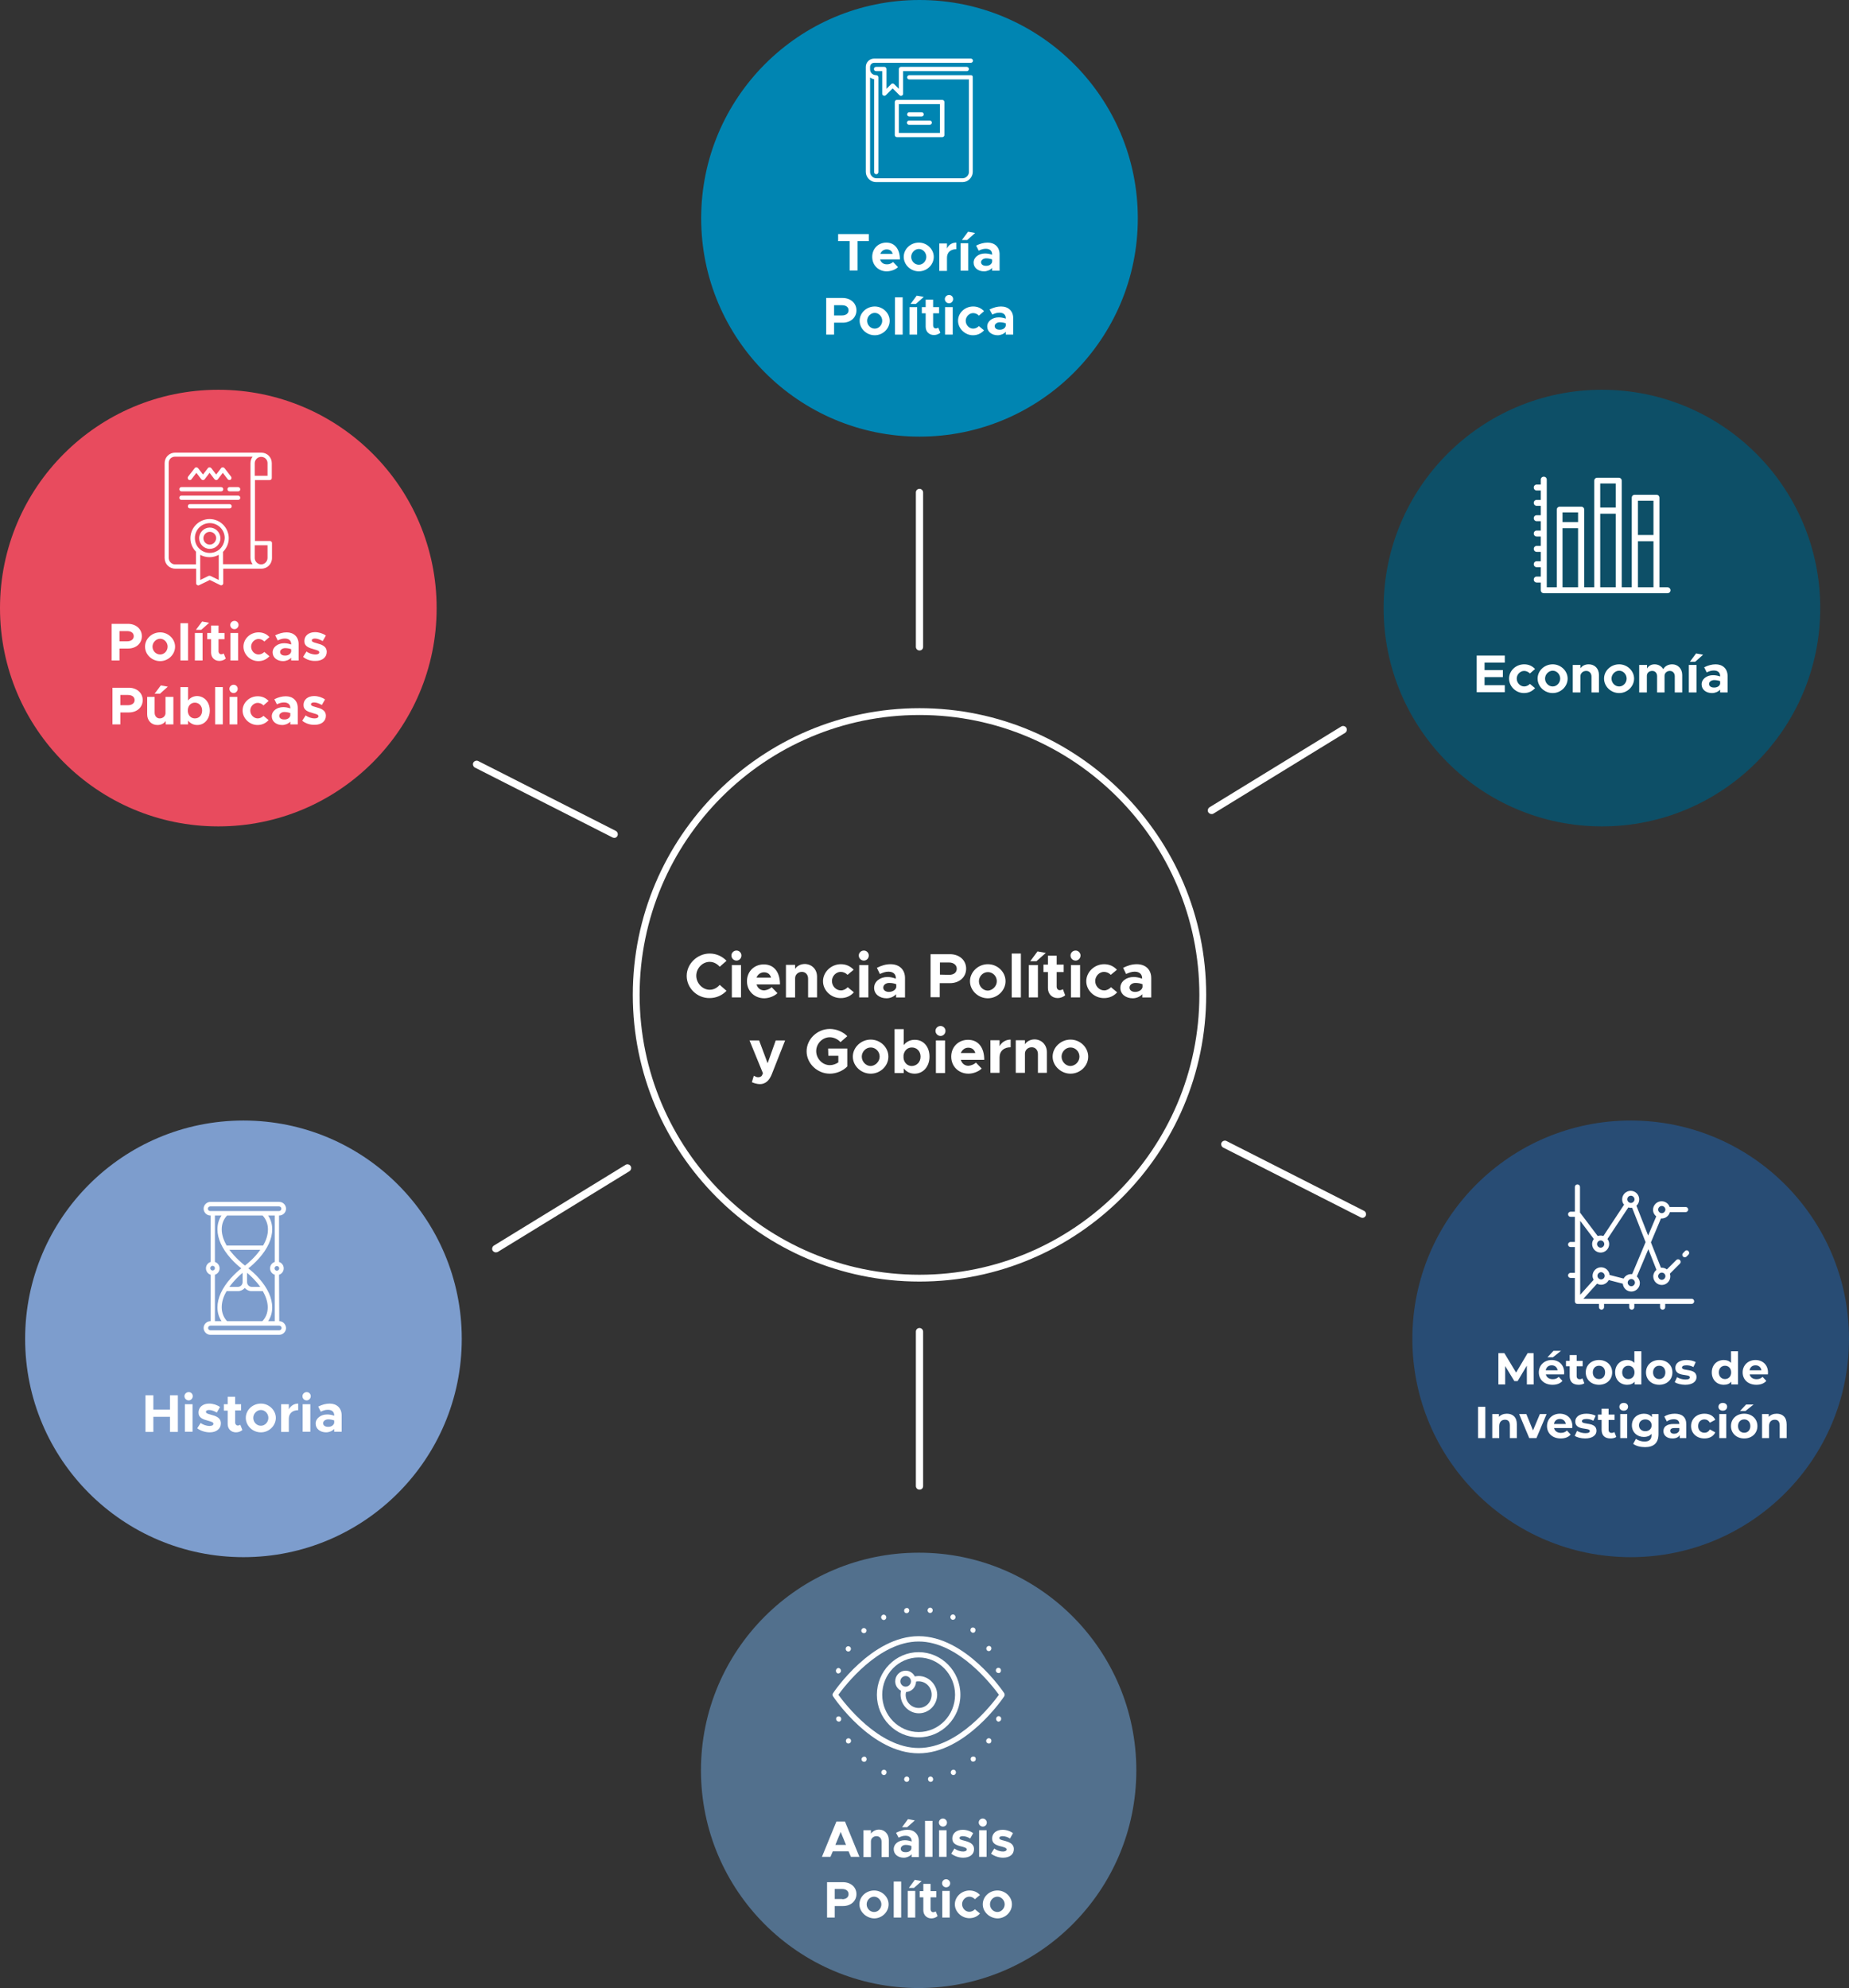 <?xml version="1.0" encoding="utf-8"?>
<!-- Generator: Adobe Illustrator 28.2.0, SVG Export Plug-In . SVG Version: 6.00 Build 0)  -->
<svg version="1.0" id="Layer_1" xmlns="http://www.w3.org/2000/svg" xmlns:xlink="http://www.w3.org/1999/xlink" x="0px" y="0px"
	 viewBox="0 0 868.1 933.4" style="enable-background:new 0 0 868.1 933.4;" xml:space="preserve">
<rect x="0" y="0" width="868.1" height="933.4" fill="#333333" stroke="none"/>
<style type="text/css">
	.st0{fill:#FFFFFF;}
	.st1{fill:#0085B2;}
	.st2{fill:#284C74;}
	.st3{fill:#7D9DCD;}
	.st4{fill:#0D4F67;}
	.st5{fill:#E84B5E;}
	.st6{fill:#52708D;}
</style>
<g id="Capa_3">
</g>
<g id="Layer_2_1_">
</g>
<g>
	<g>
		<path class="st0" d="M322.4,458.2c0-5.7,5-10.5,10.8-10.5c3.1,0,5.9,1.3,7.9,3.4
			l-3.2,2.8c-1.2-1.4-2.9-2.3-4.7-2.3c-3.4,0-6.3,3-6.3,6.5
			s2.9,6.6,6.3,6.6c1.9,0,3.5-0.9,4.7-2.3l3.2,2.8
			c-2,2.1-4.8,3.4-7.9,3.4C327.3,468.7,322.4,463.9,322.4,458.2z"/>
	</g>
	<g>
		<path class="st0" d="M343.4,448.6c0-1.2,1-2.3,2.4-2.3c1.3,0,2.3,1.1,2.3,2.3
			c0,1.3-1,2.4-2.3,2.4C344.4,451,343.4,449.9,343.4,448.6z M343.6,453.1h4.3
			v15.2h-4.3V453.1z"/>
	</g>
	<g>
		<path class="st0" d="M362.3,463.5l2.7,2.8c-1.4,1.4-4,2.4-6.2,2.4
			c-4.5,0-8.1-3.3-8.1-8c0-4.6,3.4-7.9,7.9-7.9c4.8,0,7.6,3.6,7.6,9.4h-11
			c0.5,1.7,1.8,2.8,3.6,2.8C360,464.9,361.5,464.3,362.3,463.5z M355.2,459h6.8
			c-0.4-1.5-1.5-2.5-3.3-2.5C357.2,456.5,355.8,457.4,355.2,459z"/>
	</g>
	<g>
		<path class="st0" d="M383.6,458.6v9.7h-4.2V459.5c0-1.9-1.2-3.2-2.9-3.2
			c-1.8,0-3.2,1.3-3.2,3v-0.1v9.1h-4.3V453h4.3v1.9
			c0.9-1.4,2.6-2.3,4.6-2.3C381.2,452.7,383.6,455.1,383.6,458.6z"/>
	</g>
	<g>
		<path class="st0" d="M386.4,460.7c0-4.3,3.8-8,8.4-8c2.5,0,4.5,1,6,2.6l-2.9,2.4
			c-0.8-0.9-2-1.4-3.2-1.4c-2.2,0-4.1,2-4.1,4.3c0,2.4,1.9,4.4,4.2,4.4
			c1.2,0,2.4-0.6,3.2-1.5l2.9,2.4c-1.5,1.7-3.6,2.7-6.1,2.7
			C390.2,468.7,386.4,465,386.4,460.7z"/>
	</g>
	<g>
		<path class="st0" d="M403.2,448.6c0-1.2,1-2.3,2.4-2.3c1.3,0,2.3,1.1,2.3,2.3
			c0,1.3-1,2.4-2.3,2.4C404.2,451,403.2,449.9,403.2,448.6z M403.4,453.1h4.3
			v15.2h-4.3V453.1z"/>
	</g>
	<g>
		<path class="st0" d="M424.9,459.2v9.1h-4.2v-1.5c-1.1,1.2-2.8,1.9-4.5,1.9
			c-3.2,0-5.8-1.9-5.8-4.9s2.8-5.1,6.3-5.1c1.2,0,2.6,0.3,3.9,0.8
			v-0.3c0-1.6-1-3-3.5-3c-1.4,0-2.7,0.5-4,1.1l-1.4-2.9
			c2.2-1.1,4.2-1.7,6.4-1.7C422.2,452.7,424.9,455.2,424.9,459.2z
			 M420.8,463.5v-1.4c-1-0.4-2.1-0.6-3.3-0.6c-1.6,0-2.8,0.9-2.8,2.2
			c0,1.2,1.1,2,2.6,2C418.9,465.7,420.5,464.9,420.8,463.5z"/>
	</g>
	<g>
		<path class="st0" d="M436.9,448h9.1c4.4,0,7.6,2.8,7.6,6.8s-3.2,6.8-7.6,6.8
			h-4.8v6.6h-4.3V448z M445.6,457.7c2.2,0,3.6-1.1,3.6-2.9
			c0-1.7-1.5-2.9-3.6-2.9h-4.3v5.7L445.6,457.7L445.6,457.7z"/>
	</g>
	<g>
		<path class="st0" d="M455.4,460.7c0-4.3,3.8-8,8.4-8c4.5,0,8.3,3.6,8.3,8
			c0,4.3-3.8,8-8.3,8C459.2,468.7,455.4,465,455.4,460.7z M468,460.7
			c0-2.4-1.9-4.3-4.2-4.3s-4.2,2-4.2,4.3c0,2.4,1.9,4.4,4.2,4.4
			C466,465,468,463,468,460.7z"/>
	</g>
	<g>
		<path class="st0" d="M475,447.7h4.3v20.6h-4.3V447.7z"/>
	</g>
	<g>
		<path class="st0" d="M483,453.1h4.3v15.2h-4.3V453.1z M487.1,446.7l3.9,0.7
			l-4.4,3.9h-2.9L487.1,446.7z"/>
	</g>
	<g>
		<path class="st0" d="M500.1,467.3c-0.9,0.8-2.3,1.3-3.5,1.3
			c-2.7,0-4.6-1.9-4.6-4.7v-7.5h-2.1v-3.5h2.1v-4.2h4.1v4.2h3.3v3.5h-3.3v6.8
			c0,1,0.6,1.7,1.4,1.7c0.6,0,1.2-0.2,1.5-0.5L500.1,467.3z"/>
	</g>
	<g>
		<path class="st0" d="M502.6,448.6c0-1.2,1-2.3,2.4-2.3c1.3,0,2.3,1.1,2.3,2.3
			c0,1.3-1,2.4-2.3,2.4C503.6,451,502.6,449.9,502.6,448.6z M502.8,453.1h4.3
			v15.2h-4.3V453.1z"/>
	</g>
	<g>
		<path class="st0" d="M510,460.7c0-4.3,3.8-8,8.4-8c2.5,0,4.5,1,6,2.6L521.5,457.7
			c-0.8-0.9-2-1.4-3.2-1.4c-2.2,0-4.1,2-4.1,4.3C514.2,463,516.1,465,518.4,465
			c1.2,0,2.4-0.6,3.2-1.5l2.9,2.4c-1.5,1.7-3.6,2.7-6.1,2.7
			C513.8,468.7,510,465,510,460.7z"/>
	</g>
	<g>
		<path class="st0" d="M540.5,459.2v9.1h-4.2v-1.5c-1.1,1.2-2.8,1.9-4.5,1.9
			c-3.2,0-5.8-1.9-5.8-4.9s2.8-5.1,6.3-5.1c1.2,0,2.6,0.3,3.9,0.8
			v-0.3c0-1.6-1-3-3.5-3c-1.4,0-2.7,0.5-4,1.1l-1.4-2.9
			c2.2-1.1,4.2-1.7,6.4-1.7C537.8,452.7,540.5,455.2,540.5,459.2z M536.4,463.5
			v-1.4c-1-0.4-2.1-0.6-3.3-0.6c-1.6,0-2.8,0.9-2.8,2.2c0,1.2,1.1,2,2.6,2
			C534.5,465.7,536.1,464.9,536.4,463.5z"/>
	</g>
	<g>
		<path class="st0" d="M353,508.1l0.9-3c0.7,0.4,1.5,0.7,2,0.7
			c0.8,0,1.5-0.3,1.8-0.8l0.5-1.1L351.9,488.5h4.5l4,10.7L364.2,488.5h4.4l-6.3,16
			c-1.2,3-3.1,4.5-5.5,4.5C355.6,509,354.1,508.6,353,508.1z"/>
	</g>
	<g>
		<path class="st0" d="M388.8,492.3h9v8.4c-2,2.1-5.2,3.4-8.2,3.4
			c-5.9,0-10.9-4.8-10.9-10.5s5-10.5,10.9-10.5c3,0,6.2,1.3,8.2,3.4l-3.2,2.8
			c-1.2-1.4-3.2-2.3-5-2.3c-3.5,0-6.4,3-6.4,6.5s2.9,6.6,6.4,6.6
			c1.4,0,2.8-0.5,4-1.3v-3.1h-4.7L388.8,492.3L388.8,492.3z"/>
	</g>
	<g>
		<path class="st0" d="M400.4,496.1c0-4.3,3.8-8,8.4-8c4.5,0,8.3,3.6,8.3,8
			c0,4.4-3.8,8-8.3,8C404.2,504.1,400.4,500.4,400.4,496.1z M413,496.1
			c0-2.4-1.9-4.3-4.2-4.3s-4.2,2-4.2,4.3s1.9,4.4,4.2,4.4
			C411,500.4,413,498.4,413,496.1z"/>
	</g>
	<g>
		<path class="st0" d="M436.4,496.1c0,4.7-3,8-7,8c-2.1,0-3.9-0.9-5.1-2.5v2.2h-4.3v-20.6
			h4.3v7.5c1.2-1.6,3-2.5,5.1-2.5C433.5,488.1,436.4,491.4,436.4,496.1z
			 M432.2,496.1c0-2.5-1.7-4.3-4.1-4.3c-2.1,0-3.6,1.5-3.9,3.7v1.2
			c0.2,2.2,1.8,3.8,3.9,3.8C430.5,500.4,432.2,498.6,432.2,496.1z"/>
	</g>
	<g>
		<path class="st0" d="M439.2,484c0-1.2,1-2.3,2.4-2.3c1.3,0,2.3,1.1,2.3,2.3
			c0,1.3-1,2.4-2.3,2.4S439.2,485.3,439.2,484z M439.4,488.5h4.3v15.3h-4.3V488.5z"/>
	</g>
	<g>
		<path class="st0" d="M458.2,498.9l2.7,2.8c-1.4,1.4-4,2.4-6.2,2.4
			c-4.5,0-8.1-3.3-8.1-8c0-4.6,3.4-7.9,7.9-7.9c4.8,0,7.6,3.6,7.6,9.4h-11
			c0.5,1.7,1.8,2.8,3.6,2.8C455.9,500.3,457.4,499.7,458.2,498.9z
			 M451.1,494.4h6.8c-0.4-1.5-1.5-2.5-3.3-2.5C453,491.9,451.7,492.9,451.1,494.4z"
			/>
	</g>
	<g>
		<path class="st0" d="M474.5,488.1v3.6c-3.2,0-5.2,1.8-5.2,4.7v7.3h-4.3v-15.3
			h4.3v2.8C470.3,489.3,472.2,488.1,474.5,488.1z"/>
	</g>
	<g>
		<path class="st0" d="M491.5,494v9.7h-4.2v-8.8c0-1.9-1.2-3.2-2.9-3.2
			c-1.8,0-3.2,1.3-3.2,3v-0.1v9.1h-4.3v-15.3h4.3v1.9
			c0.9-1.4,2.6-2.3,4.6-2.3C489.1,488.1,491.5,490.6,491.5,494z"/>
	</g>
	<g>
		<path class="st0" d="M494.2,496.1c0-4.3,3.8-8,8.4-8c4.5,0,8.3,3.6,8.3,8
			c0,4.4-3.8,8-8.3,8S494.2,500.4,494.2,496.1z M506.8,496.1
			c0-2.4-1.9-4.3-4.2-4.3s-4.2,2-4.2,4.3s1.9,4.4,4.2,4.4
			C504.9,500.4,506.8,498.4,506.8,496.1z"/>
	</g>
</g>
<g>
	<g>
		<path class="st0" d="M431.7,305.4c-1,0-1.7-0.8-1.7-1.7V231.2c0-1,0.8-1.7,1.7-1.7
			s1.7,0.8,1.7,1.7v72.5C433.4,304.7,432.7,305.4,431.7,305.4z"/>
	</g>
</g>
<g>
	<g>
		<path class="st0" d="M431.7,699.4c-1,0-1.7-0.8-1.7-1.7v-72.5c0-1,0.8-1.7,1.7-1.7
			s1.7,0.8,1.7,1.7v72.5C433.4,698.7,432.7,699.4,431.7,699.4z"/>
	</g>
</g>
<g>
	<g>
		<path class="st0" d="M568.8,382.2c-0.6,0-1.1-0.3-1.5-0.8c-0.5-0.8-0.2-1.9,0.6-2.4
			l61.8-37.9c0.8-0.5,1.9-0.2,2.4,0.6s0.2,1.9-0.6,2.4L569.7,382
			C569.4,382.2,569.1,382.2,568.8,382.2z"/>
	</g>
</g>
<g>
	<g>
		<path class="st0" d="M232.8,588c-0.6,0-1.1-0.3-1.5-0.8c-0.5-0.8-0.2-1.9,0.6-2.4
			l61.8-37.9c0.8-0.5,1.9-0.2,2.4,0.6s0.2,1.9-0.6,2.4l-61.8,37.9
			C233.4,587.9,233.1,588,232.8,588z"/>
	</g>
</g>
<g>
	<g>
		<path class="st0" d="M639.7,571.8c-0.3,0-0.5-0.1-0.8-0.2l-64.6-32.8
			c-0.8-0.4-1.2-1.5-0.8-2.3s1.5-1.2,2.3-0.8L640.4,568.5
			c0.8,0.4,1.2,1.5,0.8,2.3C640.9,571.4,640.3,571.8,639.7,571.8z"/>
	</g>
</g>
<g>
	<g>
		<path class="st0" d="M288.4,393.4c-0.3,0-0.5-0.1-0.8-0.2L223,360.4
			c-0.8-0.4-1.2-1.5-0.8-2.3c0.4-0.8,1.5-1.2,2.3-0.8l64.6,32.8
			c0.8,0.4,1.2,1.5,0.8,2.3C289.6,393.1,289,393.4,288.4,393.4z"/>
	</g>
</g>
<g>
	<g>
		<path class="st0" d="M431.7,601.7c-74.2,0-134.6-60.4-134.6-134.6S357.5,332.5,431.7,332.5
			s134.6,60.4,134.6,134.6C566.3,541.3,505.9,601.7,431.7,601.7z M431.7,335.7
			c-72.5,0-131.4,59-131.4,131.4s59,131.4,131.4,131.4s131.4-59,131.4-131.4
			S504.2,335.7,431.7,335.7z"/>
	</g>
</g>
<g>
	<g>
		<g>
			<circle class="st1" cx="431.7" cy="102.5" r="102.5"/>
		</g>
	</g>
	<g>
		<g>
			<path class="st0" d="M398.8,113.2h-5.3v-3.3h14.4v3.3h-5.3v13.8h-3.7v-13.8H398.8z"/>
		</g>
		<g>
			<path class="st0" d="M419.3,123l2.3,2.4c-1.1,1.2-3.4,2-5.3,2c-3.8,0-6.8-2.8-6.8-6.8
				c0-3.9,2.9-6.7,6.6-6.7c4,0,6.4,3.1,6.4,7.9h-9.3c0.4,1.4,1.5,2.3,3.1,2.3
				C417.3,124.2,418.6,123.7,419.3,123z M413.3,119.2h5.8c-0.3-1.3-1.3-2.1-2.8-2.1
				C414.9,117.1,413.8,117.9,413.3,119.2z"/>
		</g>
		<g>
			<path class="st0" d="M424.3,120.6c0-3.7,3.2-6.7,7.1-6.7c3.8,0,7,3.1,7,6.7c0,3.7-3.2,6.8-7,6.8
				C427.5,127.4,424.3,124.3,424.3,120.6z M434.9,120.6c0-2-1.6-3.7-3.5-3.7s-3.6,1.7-3.6,3.7
				s1.6,3.7,3.6,3.7C433.3,124.3,434.9,122.6,434.9,120.6z"/>
		</g>
		<g>
			<path class="st0" d="M449,113.9v3.1c-2.7,0-4.4,1.5-4.4,4v6.2h-3.6V114.3h3.6v2.4
				C445.4,114.9,447,113.9,449,113.9z"/>
		</g>
		<g>
			<path class="st0" d="M451,114.2h3.6v12.9h-3.6V114.2z M454.5,108.8l3.3,0.6l-3.7,3.3h-2.5
				L454.5,108.8z"/>
		</g>
		<g>
			<path class="st0" d="M469.3,119.4v7.7h-3.5v-1.3c-0.9,1-2.4,1.6-3.8,1.6c-2.7,0-4.9-1.6-4.9-4.1
				s2.4-4.3,5.4-4.3c1,0,2.2,0.2,3.3,0.6v-0.2c0-1.4-0.8-2.6-3-2.6c-1.2,0-2.3,0.4-3.3,0.9
				l-1.2-2.4c1.8-0.9,3.6-1.4,5.4-1.4C467,113.9,469.3,116,469.3,119.4z M465.8,123v-1.2
				c-0.8-0.3-1.8-0.5-2.8-0.5c-1.3,0-2.4,0.8-2.4,1.8s0.9,1.7,2.2,1.7
				C464.2,124.9,465.5,124.2,465.8,123z"/>
		</g>
		<g>
			<path class="st0" d="M387.9,139.9h7.7c3.7,0,6.5,2.4,6.5,5.8s-2.7,5.8-6.5,5.8h-4v5.6h-3.7
				V139.9z M395.3,148.1c1.8,0,3.1-0.9,3.1-2.4s-1.2-2.4-3.1-2.4h-3.7v4.8
				L395.3,148.1L395.3,148.1z"/>
		</g>
		<g>
			<path class="st0" d="M403.6,150.6c0-3.7,3.2-6.7,7.1-6.7c3.8,0,7,3.1,7,6.7c0,3.7-3.2,6.8-7,6.8
				C406.8,157.4,403.6,154.3,403.6,150.6z M414.2,150.6c0-2-1.6-3.7-3.5-3.7
				s-3.6,1.7-3.6,3.7s1.6,3.7,3.6,3.7C412.6,154.3,414.2,152.6,414.2,150.6z"/>
		</g>
		<g>
			<path class="st0" d="M420.2,139.6h3.6v17.5h-3.6V139.6z"/>
		</g>
		<g>
			<path class="st0" d="M427,144.2h3.6v12.9h-3.6V144.2z M430.4,138.8l3.3,0.6l-3.7,3.3h-2.5
				L430.4,138.8z"/>
		</g>
		<g>
			<path class="st0" d="M441.5,156.2c-0.8,0.7-1.9,1.1-3,1.1c-2.3,0-3.9-1.6-3.9-3.9v-6.3
				h-1.8v-2.9h1.8v-3.5h3.5v3.5h2.8v2.9h-2.8v5.7c0,0.8,0.5,1.4,1.2,1.4
				c0.5,0,1-0.2,1.2-0.4L441.5,156.2z"/>
		</g>
		<g>
			<path class="st0" d="M443.6,140.4c0-1,0.9-1.9,2-1.9s1.9,0.9,1.9,1.9
				c0,1.1-0.9,2-1.9,2C444.5,142.4,443.6,141.5,443.6,140.4z M443.7,144.2h3.6v12.9
				h-3.6V144.2z"/>
		</g>
		<g>
			<path class="st0" d="M449.8,150.6c0-3.7,3.2-6.7,7.1-6.7c2.1,0,3.8,0.8,5.1,2.2l-2.4,2.1
				c-0.6-0.7-1.7-1.2-2.7-1.2c-1.9,0-3.5,1.7-3.5,3.6c0,2,1.6,3.7,3.5,3.7c1,0,2-0.5,2.7-1.2l2.4,2
				c-1.3,1.4-3,2.3-5.2,2.3C453.1,157.4,449.8,154.3,449.8,150.6z"/>
		</g>
		<g>
			<path class="st0" d="M475.7,149.4v7.7h-3.5v-1.3c-0.9,1-2.4,1.6-3.8,1.6
				c-2.7,0-4.9-1.6-4.9-4.1s2.4-4.3,5.4-4.3c1,0,2.2,0.2,3.3,0.6v-0.2
				c0-1.4-0.8-2.6-3-2.6c-1.2,0-2.3,0.4-3.3,0.9L464.6,145.3
				c1.8-0.9,3.6-1.4,5.4-1.4C473.4,143.9,475.7,146,475.7,149.4z M472.2,153v-1.2
				c-0.8-0.3-1.8-0.5-2.8-0.5c-1.3,0-2.4,0.8-2.4,1.8s0.9,1.7,2.2,1.7
				C470.6,154.9,471.9,154.2,472.2,153z"/>
		</g>
	</g>
	<g>
		<g>
			<g>
				<g>
					<path class="st0" d="M426.9,54.7h5.8c0.5,0,1-0.4,1-1c0-0.5-0.4-1-1-1h-5.8c-0.5,0-1,0.4-1,1
						C425.9,54.2,426.3,54.7,426.9,54.7L426.9,54.7z"/>
				</g>
			</g>
			<g>
				<g>
					<path class="st0" d="M455.9,35.3h-29c-0.5,0-1,0.4-1,1c0,0.5,0.4,1,1,1h28v43.5c0,1.5-1.4,2.9-2.9,2.9
						h-40.6c-1.5,0-2.9-1.4-2.9-2.9V36.4c0.6,0.4,1.3,0.7,1.9,0.8v43.6c0,0.5,0.4,1,1,1
						c0.5,0,1-0.4,1-1V36.3c0-0.5-0.4-1-1-1c-0.5,0-2.9-0.2-2.9-2.9v-1c0-1.1,0.9-1.9,1.9-1.9h45.4
						c0.5,0,1-0.4,1-1c0-0.5-0.4-1-1-1h-45.4c-2.1,0-3.9,1.7-3.9,3.9v49.3c0,2.6,2.2,4.8,4.8,4.8
						h40.6c2.6,0,4.8-2.2,4.8-4.8V36.3C456.8,35.7,456.4,35.3,455.9,35.3L455.9,35.3z"/>
				</g>
			</g>
		</g>
		<g>
			<g>
				<path class="st0" d="M454.9,32.4c0-0.5-0.4-1-1-1h-30.9c-0.5,0-1,0.4-1,1v9.3l-2.2-2.2
					c-0.4-0.4-1-0.4-1.4,0l-2.2,2.2v-9.3c0-0.5-0.4-1-1-1h-3.9c-0.5,0-1,0.4-1,1c0,0.5,0.4,1,1,1h2.9
					V44c0,0.4,0.2,0.7,0.6,0.9c0.4,0.1,0.8,0.1,1.1-0.2l3.2-3.2l3.2,3.2
					c0.2,0.2,0.4,0.3,0.7,0.3c0.1,0,0.2,0,0.4-0.1c0.4-0.1,0.6-0.5,0.6-0.9V33.4h30
					C454.5,33.4,454.9,32.9,454.9,32.4L454.9,32.4z"/>
			</g>
		</g>
		<g>
			<g>
				<path class="st0" d="M420.1,47.9v15.5c0,0.5,0.4,1,1,1h21.3c0.5,0,1-0.4,1-1V47.9c0-0.5-0.4-1-1-1h-21.3
					C420.5,46.9,420.1,47.4,420.1,47.9L420.1,47.9z M422,48.9h19.3v13.5h-19.3V48.9z"/>
			</g>
		</g>
		<g>
			<g>
				<path class="st0" d="M436.5,56.6h-9.7c-0.5,0-1,0.4-1,1c0,0.5,0.4,1,1,1h9.7c0.5,0,1-0.4,1-1
					S437.1,56.6,436.5,56.6L436.5,56.6z"/>
			</g>
		</g>
	</g>
</g>
<g>
	<g>
		<g>
			<circle class="st2" cx="765.6" cy="628.6" r="102.5"/>
		</g>
	</g>
	<g>
		<g>
			<g>
				<path class="st0" d="M748.3,581.7c-0.5,0.7-0.8,1.5-0.8,2.4c0,2.2,1.8,4,4,4
					c2.2,0,4-1.8,4-4c0-0.9-0.3-1.7-0.8-2.4L764.5,566.9
					c0.4,0.1,0.8,0.2,1.2,0.2c0.2,0,0.4,0,0.6,0l6.3,16.1l-6.3,15
					c-0.2,0-0.3,0-0.5,0c-1.5,0-2.8,0.8-3.5,2.1l-6.6-1.7c-0.2-2-1.9-3.6-4-3.6
					c-2.2,0-4,1.8-4,4c0,0.7,0.2,1.3,0.5,1.9l-6.3,7v-34.7L748.3,581.7
					L748.3,581.7z M753.2,584.1c0,0.9-0.8,1.7-1.7,1.7s-1.7-0.8-1.7-1.7
					s0.8-1.7,1.7-1.7C752.5,582.4,753.2,583.2,753.2,584.1L753.2,584.1z
					 M765.7,561.4c0.9,0,1.7,0.8,1.7,1.7s-0.8,1.7-1.7,1.7S764,564,764,563.1
					C764,562.1,764.8,561.4,765.7,561.4L765.7,561.4z M765.9,603.9
					c-0.9,0-1.7-0.8-1.7-1.7s0.8-1.7,1.7-1.7s1.7,0.8,1.7,1.7
					S766.8,603.9,765.9,603.9L765.9,603.9z M751.7,600.7
					C750.8,600.7,750,599.9,750,599s0.8-1.7,1.7-1.7s1.7,0.8,1.7,1.7
					C753.4,600,752.6,600.7,751.7,600.7L751.7,600.7z M780.2,566.2
					c0.9,0,1.7,0.8,1.7,1.7s-0.8,1.7-1.7,1.7S778.5,568.8,778.5,567.9
					S779.3,566.2,780.2,566.2L780.2,566.2z M781.9,599.2
					c0,0.9-0.8,1.7-1.7,1.7S778.5,600.1,778.5,599.2s0.8-1.7,1.7-1.7
					S781.9,598.2,781.9,599.2L781.9,599.2z M794.3,609.8h-50.9l6.4-7.1
					c0.6,0.3,1.2,0.5,1.9,0.5c1.6,0,2.9-0.9,3.6-2.2l6.6,1.7
					c0.2,2.1,1.9,3.7,4,3.7c2.2,0,4-1.8,4-4c0-1.2-0.6-2.3-1.4-3.1
					l5.4-12.8l3.8,9.7c-0.9,0.7-1.5,1.9-1.5,3.1c0,2.2,1.8,4,4,4c2.2,0,4-1.8,4-4
					c0-0.5-0.1-0.9-0.2-1.3l4.7-4.7c0.5-0.5,0.5-1.2,0-1.7s-1.2-0.5-1.7,0
					l-4.4,4.4c-0.7-0.5-1.5-0.8-2.4-0.8c-0.1,0-0.2,0-0.4,0l-4.7-11.9
					l4.7-11.2c0.1,0,0.2,0,0.3,0c1.9,0,3.5-1.3,3.9-3h7.4
					c0.6,0,1.2-0.5,1.2-1.2s-0.5-1.2-1.2-1.2h-7.5c-0.5-1.6-2.1-2.7-3.8-2.7
					c-2.2,0-4,1.8-4,4c0,1.3,0.6,2.4,1.5,3.1l-3.8,9l-5.5-14
					c0.8-0.7,1.3-1.8,1.3-3c0-2.2-1.8-4-4-4c-2.2,0-4,1.8-4,4c0,1,0.3,1.9,0.9,2.5
					l-9.7,14.7c-0.4-0.1-0.9-0.2-1.3-0.2c-0.5,0-0.9,0.1-1.4,0.2l-8.3-11v-12
					c0-0.7-0.5-1.2-1.2-1.2c-0.7,0-1.2,0.5-1.2,1.2v11.6h-2
					c-0.6,0-1.2,0.5-1.2,1.2s0.5,1.2,1.2,1.2h2v11.8h-2c-0.6,0-1.2,0.5-1.2,1.2
					s0.5,1.2,1.2,1.2h2v12.1h-2c-0.6,0-1.2,0.5-1.2,1.2S736.7,600,737.4,600h2v11
					c0,0.7,0.5,1.2,1.2,1.2h10.1v1.5c0,0.7,0.5,1.2,1.2,1.2
					c0.7,0,1.2-0.5,1.2-1.2v-1.5h11.8v1.5c0,0.7,0.5,1.2,1.2,1.2
					c0.7,0,1.2-0.5,1.2-1.2v-1.5h12.1v1.5c0,0.7,0.5,1.2,1.2,1.2
					c0.7,0,1.2-0.5,1.2-1.2v-1.5h12.4c0.6,0,1.2-0.5,1.2-1.2
					S794.9,609.8,794.3,609.8L794.3,609.8z"/>
			</g>
		</g>
		<g>
			<g>
				<path class="st0" d="M791.1,587.4l-0.9,0.9c-0.5,0.5-0.5,1.2,0,1.7
					c0.2,0.2,0.5,0.3,0.8,0.3c0.3,0,0.6-0.1,0.8-0.3l0.9-0.9
					c0.5-0.5,0.5-1.2,0-1.7C792.3,586.9,791.5,586.9,791.1,587.4L791.1,587.4z"/>
			</g>
		</g>
	</g>
</g>
<g>
	<g>
		<g>
			<circle class="st3" cx="114.3" cy="628.6" r="102.5"/>
		</g>
	</g>
	<g>
		<g>
			<path class="st0" d="M83.5,655.1v17.2h-3.7v-7.1h-7.8v7.1h-3.7v-17.2h3.7v6.7h7.8v-6.7H83.5z"/>
		</g>
		<g>
			<path class="st0" d="M86.6,655.5c0-1,0.9-1.9,2-1.9S90.5,654.5,90.5,655.5c0,1.1-0.9,2-1.9,2
				C87.5,657.5,86.6,656.6,86.6,655.5z M86.8,659.3h3.6v12.9h-3.6V659.3z"/>
		</g>
		<g>
			<path class="st0" d="M92.6,670.6l1.6-2.5C95.3,668.9,96.8,669.5,98.5,669.5
				c1,0,1.7-0.4,1.7-1c0-0.8-1-1-2.3-1.4c-2.6-0.7-4.7-1.4-4.7-3.9
				s2-4.2,5-4.2c1.8,0,3.7,0.6,5.1,1.6l-1.5,2.6c-1.2-0.7-2.5-1.2-3.6-1.2
				c-0.9,0-1.5,0.3-1.5,0.8c0,0.7,0.5,0.9,2.3,1.4c2.2,0.6,4.7,1.3,4.7,4.1
				c0,2.5-2.1,4.2-5.2,4.2C96.4,672.5,94.2,671.8,92.6,670.6z"/>
		</g>
		<g>
			<path class="st0" d="M113.8,671.4c-0.8,0.7-1.9,1.1-3,1.1
				c-2.3,0-3.9-1.6-3.9-3.9v-6.3h-1.8v-3h1.8v-3.5h3.5v3.5h2.8v2.9h-2.8v5.7
				c0,0.8,0.6,1.4,1.2,1.4c0.5,0,1-0.2,1.2-0.4L113.8,671.4z"/>
		</g>
		<g>
			<path class="st0" d="M115.4,665.7C115.4,662,118.6,659,122.5,659c3.8,0,7,3.1,7,6.7
				c0,3.7-3.2,6.8-7,6.8C118.6,672.5,115.4,669.4,115.4,665.7z M126,665.7
				c0-2-1.6-3.7-3.5-3.7s-3.6,1.7-3.6,3.7s1.6,3.7,3.6,3.7
				C124.4,669.4,126,667.7,126,665.7z"/>
		</g>
		<g>
			<path class="st0" d="M140,659v3.1c-2.7,0-4.4,1.5-4.4,4v6.2H132v-13h3.6v2.4
				C136.5,660,138.1,659,140,659z"/>
		</g>
		<g>
			<path class="st0" d="M142,655.5c0-1,0.9-1.9,2-1.9s1.9,0.9,1.9,1.9c0,1.1-0.9,2-1.9,2
				C142.8,657.5,142,656.6,142,655.5z M142.1,659.3h3.6v12.9h-3.6V659.3z"/>
		</g>
		<g>
			<path class="st0" d="M160.4,664.5v7.7h-3.5v-1.3C156,671.9,154.5,672.5,153.1,672.5
				c-2.7,0-4.9-1.6-4.9-4.1s2.4-4.3,5.4-4.3c1,0,2.2,0.2,3.3,0.6V664.5
				c0-1.4-0.8-2.6-3-2.6c-1.2,0-2.3,0.4-3.3,0.9l-1.2-2.4
				C151.2,659.5,153,659,154.8,659C158.1,659,160.4,661.1,160.4,664.5z M156.9,668.1v-1.2
				c-0.8-0.3-1.8-0.5-2.8-0.5c-1.3,0-2.4,0.8-2.4,1.8s0.9,1.7,2.2,1.7
				C155.3,670,156.6,669.3,156.9,668.1z"/>
		</g>
	</g>
	<g>
		<g>
			<g>
				<g>
					<path class="st0" d="M131.1,620.3L131.1,620.3L131,598.5c1.3-0.4,2.2-1.6,2.2-3
						s-0.9-2.6-2.2-3v-21.8h0.1c1.7,0,3.2-1.4,3.2-3.2
						c0-1.7-1.4-3.2-3.2-3.2H98.8c-1.7,0-3.2,1.4-3.2,3.2
						c0,1.7,1.4,3.2,3.2,3.2h0.1V592.5c-1.3,0.4-2.2,1.6-2.2,3
						s0.9,2.6,2.2,3v21.8h-0.1c-1.7,0-3.2,1.4-3.2,3.2
						c0,1.7,1.4,3.2,3.2,3.2h32.3c1.7,0,3.2-1.4,3.2-3.2
						C134.2,621.7,132.8,620.3,131.1,620.3L131.1,620.3z M130,596.6
						c-0.6,0-1.1-0.5-1.1-1.1s0.5-1.1,1.1-1.1s1.1,0.5,1.1,1.1
						S130.6,596.6,130,596.6L130,596.6z M129,592.5c-1.3,0.4-2.2,1.6-2.2,3
						s0.9,2.6,2.2,3v21.8h-3.1c1.3-1.9,1.9-4.1,1.9-6.5
						c0-4.3-2.1-9-6.2-13.6c-1.9-2.2-3.9-3.8-5-4.7c1.2-0.9,3.1-2.6,5-4.7
						c4-4.5,6.2-9.2,6.2-13.6c0-2.5-0.7-4.7-1.9-6.5H129V592.5z M106.6,620.3
						c-1.6-1.7-2.5-4-2.5-6.5c0-2.7,0.9-5.3,2.3-7.6h5.3c1.3,0,2.5-0.6,3.2-1.5
						c0.8,0.9,1.9,1.5,3.2,1.5h5.3c1.3,2.3,2.3,4.9,2.3,7.6
						c0,2.6-0.9,4.8-2.5,6.5H106.6z M106.6,570.7h16.7c1.6,1.7,2.5,4,2.5,6.5
						c0,2.7-0.9,5.3-2.3,7.6h-17.1c-1.3-2.3-2.3-4.9-2.3-7.6
						C104.1,574.6,105,572.4,106.6,570.7L106.6,570.7z M122.2,586.8
						c-2.6,3.7-5.9,6.4-7.2,7.4c-1.3-1-4.6-3.8-7.3-7.4H122.2z
						 M118.2,604.2C117,604.2,116,603.2,116,602v-4.4c1.6,1.3,4.1,3.7,6.2,6.6
						L118.2,604.2L118.2,604.2z M113.9,602c0,1.2-1,2.2-2.2,2.2h-4
						c2.1-2.9,4.6-5.3,6.2-6.6V602z M97.6,567.5c0-0.6,0.5-1.1,1.1-1.1H131
						c0.6,0,1.1,0.5,1.1,1.1s-0.5,1.1-1.1,1.1H98.7
						C98.1,568.6,97.6,568.1,97.6,567.5L97.6,567.5z M99.8,594.3
						c0.6,0,1.1,0.5,1.1,1.1s-0.5,1.1-1.1,1.1s-1.1-0.5-1.1-1.1
						C98.7,594.9,99.2,594.3,99.8,594.3L99.8,594.3z M100.9,598.5
						c1.3-0.4,2.2-1.6,2.2-3s-0.9-2.6-2.2-3v-21.8H104
						c-1.3,1.9-1.9,4.1-1.9,6.5c0,4.3,2.1,9,6.2,13.6
						c1.9,2.2,3.9,3.8,5,4.7c-1.2,0.9-3.1,2.6-5,4.7
						c-4,4.5-6.2,9.2-6.2,13.6c0,2.5,0.7,4.7,1.9,6.5h-3.1V598.5z M131.1,624.6H98.8
						c-0.6,0-1.1-0.5-1.1-1.1s0.5-1.1,1.1-1.1h32.3c0.6,0,1.1,0.5,1.1,1.1
						S131.7,624.6,131.1,624.6L131.1,624.6z"/>
				</g>
			</g>
		</g>
	</g>
</g>
<g>
	<g>
		<g>
			<circle class="st4" cx="752.1" cy="285.5" r="102.5"/>
		</g>
	</g>
	<g>
		<g>
			<path class="st0" d="M697,311.2v3.4h8.6v3.3H697v3.8h9.5v3.3h-13.2v-17.2H706.5v3.3H697
				V311.2z"/>
		</g>
		<g>
			<path class="st0" d="M708.5,318.6c0-3.7,3.2-6.7,7.1-6.7c2.1,0,3.8,0.8,5.1,2.2
				l-2.4,2.1C717.6,315.5,716.6,315,715.6,315c-1.9,0-3.5,1.7-3.5,3.6
				c0,2,1.6,3.7,3.5,3.7c1,0,2-0.5,2.7-1.2l2.4,2c-1.3,1.4-3,2.3-5.2,2.3
				C711.7,325.4,708.5,322.3,708.5,318.6z"/>
		</g>
		<g>
			<path class="st0" d="M721.9,318.6c0-3.7,3.2-6.7,7.1-6.7c3.8,0,7,3.1,7,6.7
				c0,3.7-3.2,6.8-7,6.8C725.1,325.4,721.9,322.3,721.9,318.6z M732.5,318.6
				c0-2-1.6-3.7-3.5-3.7s-3.6,1.7-3.6,3.7S727,322.3,729,322.3
				C730.9,322.3,732.5,320.6,732.5,318.6z"/>
		</g>
		<g>
			<path class="st0" d="M750.7,316.9v8.2h-3.5v-7.4c0-1.6-1-2.7-2.5-2.7S742,316.1,742,317.5
				v-0.1v7.7h-3.6v-12.9H742v1.6c0.8-1.2,2.2-1.9,3.9-1.9
				C748.7,311.9,750.7,313.9,750.7,316.9z"/>
		</g>
		<g>
			<path class="st0" d="M753.1,318.6c0-3.7,3.2-6.7,7.1-6.7c3.8,0,7,3.1,7,6.7
				c0,3.7-3.2,6.8-7,6.8C756.3,325.4,753.1,322.3,753.1,318.6z M763.7,318.6
				c0-2-1.6-3.7-3.5-3.7s-3.6,1.7-3.6,3.7s1.6,3.7,3.6,3.7
				C762.1,322.3,763.7,320.6,763.7,318.6z"/>
		</g>
		<g>
			<path class="st0" d="M789.8,316.9v8.2h-3.5V317.5c0-1.5-1-2.5-2.3-2.5c-1.4,0-2.5,1-2.5,2.3v7.8H778
				V317.5c0-1.5-0.9-2.5-2.3-2.5c-1.5,0-2.5,1-2.5,2.3v7.8h-3.6v-12.9h3.7v1.7
				c0.6-1.2,1.9-2,3.5-2c1.8,0,3.3,0.9,4.1,2.3c0.7-1.4,2.3-2.3,4.2-2.3
				C787.7,311.9,789.8,313.9,789.8,316.9z"/>
		</g>
		<g>
			<path class="st0" d="M792.9,312.2H796.5v12.9h-3.6V312.2z M796.3,306.8l3.3,0.6
				l-3.7,3.3h-2.5L796.3,306.8z"/>
		</g>
		<g>
			<path class="st0" d="M811.1,317.4v7.7h-3.5v-1.3c-0.9,1-2.4,1.6-3.8,1.6
				c-2.8,0-4.9-1.6-4.9-4.1s2.4-4.3,5.4-4.3c1,0,2.2,0.2,3.3,0.6v-0.2
				c0-1.4-0.8-2.6-3-2.6c-1.2,0-2.3,0.4-3.3,0.9l-1.2-2.4
				c1.8-0.9,3.6-1.4,5.4-1.4C808.8,311.9,811.1,314,811.1,317.4z M807.6,321
				v-1.2c-0.8-0.3-1.8-0.5-2.8-0.5c-1.3,0-2.4,0.8-2.4,1.8
				s0.9,1.7,2.2,1.7C806,322.9,807.4,322.2,807.6,321z"/>
		</g>
	</g>
	<g>
		<g>
			<g>
				<path class="st0" d="M782.8,275.7h-3.7V233.7c0-0.8-0.6-1.4-1.4-1.4H767.5
					c-0.8,0-1.4,0.6-1.4,1.4v42h-4.7V225.7c0-0.8-0.6-1.4-1.4-1.4H749.9
					c-0.8,0-1.4,0.6-1.4,1.4v50h-4.7V239.3c0-0.8-0.6-1.4-1.4-1.4h-10.1
					c-0.8,0-1.4,0.6-1.4,1.4v36.4h-4.7V225.2c0-0.8-0.6-1.4-1.4-1.4
					c-0.8,0-1.4,0.6-1.4,1.4v2.3h-1.9c-0.8,0-1.4,0.6-1.4,1.4
					c0,0.8,0.6,1.4,1.4,1.4h1.9v4.4h-1.9c-0.8,0-1.4,0.6-1.4,1.4
					s0.6,1.4,1.4,1.4h1.9v4.4h-1.9c-0.8,0-1.4,0.6-1.4,1.4
					s0.6,1.4,1.4,1.4h1.9v4.4h-1.9c-0.8,0-1.4,0.6-1.4,1.4
					c0,0.8,0.6,1.4,1.4,1.4h1.9v4.4h-1.9c-0.8,0-1.4,0.6-1.4,1.4
					c0,0.8,0.6,1.4,1.4,1.4h1.9v4.4h-1.9c-0.8,0-1.4,0.6-1.4,1.4
					s0.6,1.4,1.4,1.4h1.9v4.4h-1.9c-0.8,0-1.4,0.6-1.4,1.4
					s0.6,1.4,1.4,1.4h1.9v3.6c0,0.8,0.6,1.4,1.4,1.4h58.1
					c0.8,0,1.4-0.6,1.4-1.4S783.5,275.7,782.8,275.7z M741,275.7h-7.4V248h7.3
					v27.7H741z M741,245.1h-7.4v-4.5h7.3v4.5H741z M758.6,275.7h-7.3V241.2h7.3V275.7z
					 M758.6,238.3h-7.3V227h7.3V238.3z M776.3,275.7H769v-21.6h7.3V275.7z M776.3,251.2H769
					v-16.1h7.3V251.2z"/>
			</g>
		</g>
	</g>
</g>
<g>
	<g>
		<g>
			<circle class="st5" cx="102.5" cy="285.5" r="102.5"/>
		</g>
	</g>
	<g>
		<g>
			<path class="st0" d="M52.4,292.9h7.7c3.7,0,6.5,2.4,6.5,5.8c0,3.4-2.7,5.8-6.5,5.8h-4v5.6h-3.7
				V292.9z M59.7,301.1c1.8,0,3.1-0.9,3.1-2.4s-1.2-2.4-3.1-2.4h-3.6v4.8H59.7
				z"/>
		</g>
		<g>
			<path class="st0" d="M68.1,303.6c0-3.7,3.2-6.7,7.1-6.7c3.8,0,7,3.1,7,6.7
				c0,3.7-3.2,6.8-7,6.8C71.3,310.4,68.1,307.3,68.1,303.6z M78.7,303.6
				c0-2-1.6-3.7-3.5-3.7s-3.6,1.7-3.6,3.7s1.6,3.7,3.6,3.7
				C77.1,307.3,78.7,305.6,78.7,303.6z"/>
		</g>
		<g>
			<path class="st0" d="M84.7,292.6h3.6v17.5h-3.6V292.6z"/>
		</g>
		<g>
			<path class="st0" d="M91.5,297.2h3.6v12.9H91.5V297.2z M94.9,291.8l3.3,0.6l-3.7,3.3
				h-2.5L94.9,291.8z"/>
		</g>
		<g>
			<path class="st0" d="M106,309.2c-0.8,0.7-1.9,1.1-3,1.1c-2.3,0-3.9-1.6-3.9-3.9
				v-6.3h-1.8v-2.9h1.8v-3.5h3.5v3.5h2.8v2.9h-2.8v5.7c0,0.8,0.6,1.4,1.2,1.4
				c0.5,0,1-0.2,1.2-0.4L106,309.2z"/>
		</g>
		<g>
			<path class="st0" d="M108.1,293.4c0-1,0.9-1.9,2-1.9S112,292.4,112,293.4
				c0,1.1-0.9,2-1.9,2C108.9,295.4,108.1,294.5,108.1,293.4z M108.2,297.2h3.6
				v12.9h-3.6V297.2z"/>
		</g>
		<g>
			<path class="st0" d="M114.3,303.6c0-3.7,3.2-6.7,7.1-6.7c2.1,0,3.8,0.8,5.1,2.2
				l-2.4,2.1C123.5,300.5,122.4,300,121.4,300c-1.9,0-3.5,1.7-3.5,3.6
				c0,2,1.6,3.7,3.5,3.7c1,0,2-0.5,2.7-1.2l2.4,2c-1.3,1.4-3,2.3-5.2,2.3
				C117.5,310.4,114.3,307.3,114.3,303.6z"/>
		</g>
		<g>
			<path class="st0" d="M140.2,302.4v7.7h-3.5v-1.3c-0.9,1-2.4,1.6-3.8,1.6
				c-2.7,0-4.9-1.6-4.9-4.1s2.4-4.3,5.4-4.3c1,0,2.2,0.2,3.3,0.6v-0.2
				c0-1.4-0.8-2.6-3-2.6c-1.2,0-2.3,0.4-3.3,0.9l-1.2-2.4
				c1.8-0.9,3.6-1.4,5.4-1.4C137.9,296.9,140.2,299,140.2,302.4z M136.7,306
				v-1.2c-0.8-0.3-1.8-0.5-2.8-0.5c-1.3,0-2.4,0.8-2.4,1.8
				s0.9,1.7,2.2,1.7C135.1,307.9,136.4,307.2,136.7,306z"/>
		</g>
		<g>
			<path class="st0" d="M142.3,308.4l1.6-2.5c1.1,0.8,2.6,1.4,4.3,1.4
				c1,0,1.7-0.4,1.7-1c0-0.8-1-1-2.3-1.4c-2.6-0.7-4.7-1.4-4.7-3.9
				s2-4.2,5-4.2c1.8,0,3.7,0.6,5.1,1.6l-1.5,2.6c-1.2-0.7-2.5-1.2-3.6-1.2
				c-0.9,0-1.5,0.3-1.5,0.8c0,0.7,0.5,0.9,2.3,1.4c2.2,0.6,4.7,1.3,4.7,4.1
				c0,2.5-2.1,4.2-5.2,4.2C146,310.4,143.8,309.7,142.3,308.4z"/>
		</g>
		<g>
			<path class="st0" d="M52.8,322.9h7.7c3.7,0,6.5,2.4,6.5,5.8c0,3.4-2.7,5.8-6.5,5.8h-4v5.6h-3.7
				V322.9z M60.1,331.1c1.8,0,3.1-0.9,3.1-2.4s-1.2-2.4-3.1-2.4H56.5v4.8H60.1z"/>
		</g>
		<g>
			<path class="st0" d="M81.4,327.2v12.9h-3.6V338.5c-0.8,1.2-2.2,1.9-3.9,1.9
				c-2.8,0-4.8-2.1-4.8-5v-8.2h3.5v7.4c0,1.6,1,2.7,2.4,2.7c1.5,0,2.7-1.1,2.7-2.5
				v0.1v-7.7L81.4,327.2L81.4,327.2z M75.1,325.7h-2.5L75.5,321.8l3.3,0.6
				L75.1,325.7z"/>
		</g>
		<g>
			<path class="st0" d="M98.5,333.6c0,4-2.5,6.8-5.9,6.8c-1.8,0-3.3-0.8-4.3-2.1v1.8
				h-3.6v-17.5h3.6v6.3c1-1.3,2.5-2.1,4.3-2.1C96,326.9,98.5,329.7,98.5,333.6z
				 M94.9,333.6c0-2.1-1.4-3.7-3.4-3.7c-1.8,0-3.1,1.3-3.3,3.2v1
				c0.2,1.9,1.5,3.2,3.3,3.2C93.5,337.3,94.9,335.8,94.9,333.6z"/>
		</g>
		<g>
			<path class="st0" d="M101,322.6h3.6v17.5H101V322.6z"/>
		</g>
		<g>
			<path class="st0" d="M107.7,323.4c0-1,0.9-1.9,2-1.9s1.9,0.9,1.9,1.9
				c0,1.1-0.9,2-1.9,2C108.6,325.4,107.7,324.5,107.7,323.4z M107.8,327.2h3.6
				v12.9h-3.6V327.2z"/>
		</g>
		<g>
			<path class="st0" d="M113.9,333.6c0-3.7,3.2-6.7,7.1-6.7c2.1,0,3.8,0.8,5.1,2.2
				l-2.4,2.1C123.1,330.5,122,330,121,330c-1.9,0-3.5,1.7-3.5,3.6c0,2,1.6,3.7,3.5,3.7
				c1,0,2-0.5,2.7-1.2l2.4,2c-1.3,1.4-3,2.3-5.2,2.3
				C117.2,340.4,113.9,337.3,113.9,333.6z"/>
		</g>
		<g>
			<path class="st0" d="M139.8,332.4v7.7h-3.5v-1.3c-0.9,1-2.4,1.6-3.8,1.6
				c-2.7,0-4.9-1.6-4.9-4.1s2.4-4.3,5.4-4.3c1,0,2.2,0.2,3.3,0.6v-0.2
				c0-1.4-0.8-2.6-3-2.6c-1.2,0-2.3,0.4-3.3,0.9l-1.2-2.4
				c1.8-0.9,3.6-1.4,5.4-1.4C137.5,326.9,139.8,329,139.8,332.4z M136.3,336v-1.2
				c-0.8-0.3-1.8-0.5-2.8-0.5c-1.3,0-2.4,0.8-2.4,1.8s0.9,1.7,2.2,1.7
				C134.7,337.9,136,337.2,136.3,336z"/>
		</g>
		<g>
			<path class="st0" d="M141.9,338.4l1.6-2.5c1.1,0.8,2.6,1.4,4.3,1.4
				c1,0,1.7-0.4,1.7-1c0-0.8-0.9-1-2.3-1.4C144.6,334.2,142.5,333.5,142.5,331
				s2-4.2,5-4.2c1.8,0,3.7,0.6,5.1,1.6l-1.5,2.6c-1.2-0.7-2.5-1.2-3.6-1.2
				c-0.9,0-1.5,0.3-1.5,0.8c0,0.7,0.5,0.9,2.3,1.4C150.5,332.6,153,333.3,153,336.1
				c0,2.5-2.1,4.2-5.2,4.2C145.7,340.4,143.5,339.7,141.9,338.4z"/>
		</g>
	</g>
	<g>
		<g>
			<g>
				<path class="st0" d="M126.6,225.4c0.6,0,1-0.4,1-1v-7c0-2.7-2.2-4.9-5-4.9H82.3
					c-2.8,0-5,2.2-5,4.9V262c0,2.8,2.2,5,5,5h9.8v6.9c0,0.3,0.2,0.7,0.5,0.8
					c0.3,0.2,0.7,0.2,1,0L98.5,272.3l4.9,2.4c0.1,0.1,0.3,0.1,0.4,0.1
					c0.2,0,0.4,0,0.5-0.1c0.3-0.2,0.5-0.5,0.5-0.8V267h17.9c2.8,0,5-2.2,5-5v-7
					c0-0.6-0.4-1-1-1h-7v-28.6H126.6z M125.6,217.4v6h-6v-5.9c0-1.6,1.3-3,3-3
					C124.3,214.5,125.6,215.8,125.6,217.4L125.6,217.4z M103.3,257.7
					c-0.1,0.1-0.3,0.2-0.3,0.3c-1.3,1-2.8,1.6-4.5,1.6S95.1,259,93.8,257.8
					c-1.5-1.3-2.3-3.2-2.3-5.2c0-3.8,3.1-7,7-7c3.8,0,7,3.1,7,7
					C105.4,254.6,104.6,256.4,103.3,257.7L103.3,257.7z M102.7,272.3l-3.9-1.9
					c-0.3-0.1-0.6-0.1-0.9,0l-3.9,1.9V260.5c1.3,0.7,2.8,1.1,4.4,1.1
					c1.5,0,3-0.4,4.3-1.1V272.3z M104.7,259.1c1.7-1.7,2.7-4,2.7-6.4
					c0-4.9-4-9-9-9c-4.9,0-9,4-9,9c0,2.4,0.9,4.6,2.6,6.3v6h-9.8c-1.6,0-3-1.4-3-3.1V217.3
					c0-1.6,1.3-2.9,3-2.9h36.4c-0.6,0.8-1,1.9-1,3v44.5c0,1.1,0.4,2.2,1,3h-13.9
					V259.1z M125.6,256v6c0,1.6-1.4,3-3,3s-3-1.4-3-3v-6H125.6L125.6,256z"/>
			</g>
		</g>
		<g>
			<g>
				<path class="st0" d="M98.5,247.7c-2.7,0-5,2.2-5,5c0,2.7,2.2,5,5,5c2.7,0,5-2.2,5-5
					C103.4,249.9,101.2,247.7,98.5,247.7L98.5,247.7z M98.5,255.7c-1.6,0-3-1.3-3-3c0-1.6,1.3-3,3-3
					c1.6,0,3,1.3,3,3C101.4,254.3,100.1,255.7,98.5,255.7L98.5,255.7z"/>
			</g>
		</g>
		<g>
			<g>
				<path class="st0" d="M111.8,232.7H85.2c-0.6,0-1,0.4-1,1s0.4,1,1,1h26.6c0.6,0,1-0.4,1-1
					C112.8,233.1,112.3,232.7,111.8,232.7L111.8,232.7z"/>
			</g>
		</g>
		<g>
			<g>
				<path class="st0" d="M107.8,236.7H89.2c-0.6,0-1,0.4-1,1s0.4,1,1,1h18.6c0.6,0,1-0.4,1-1
					C108.8,237.1,108.3,236.7,107.8,236.7L107.8,236.7z"/>
			</g>
		</g>
		<g>
			<g>
				<path class="st0" d="M111.8,228.7h-4c-0.6,0-1,0.4-1,1s0.4,1,1,1h4c0.6,0,1-0.4,1-1
					C112.8,229.1,112.3,228.7,111.8,228.7L111.8,228.7z"/>
			</g>
		</g>
		<g>
			<g>
				<path class="st0" d="M85.2,230.7h18.6c0.6,0,1-0.4,1-1s-0.4-1-1-1H85.2c-0.6,0-1,0.4-1,1
					C84.2,230.2,84.6,230.7,85.2,230.7L85.2,230.7z"/>
			</g>
		</g>
		<g>
			<g>
				<path class="st0" d="M88.5,225.2c0.2,0.1,0.4,0.2,0.6,0.2c0.3,0,0.6-0.1,0.8-0.4l2.3-3
					l2.3,3c0.2,0.2,0.5,0.4,0.8,0.4s0.6-0.1,0.8-0.4l2.3-3l2.3,3
					c0.2,0.2,0.5,0.4,0.8,0.4s0.6-0.1,0.8-0.4l2.3-3l2.3,3
					c0.3,0.4,1,0.5,1.4,0.2s0.5-1,0.2-1.4l-3.1-4c-0.2-0.2-0.5-0.4-0.8-0.4
					s-0.6,0.1-0.8,0.4l-2.3,3l-2.3-3c-0.2-0.2-0.5-0.4-0.8-0.4
					s-0.6,0.1-0.8,0.4l-2.3,3l-2.3-3c-0.2-0.2-0.5-0.4-0.8-0.4
					s-0.6,0.1-0.8,0.4l-3.1,4C88,224.2,88.1,224.8,88.5,225.2L88.5,225.2z"/>
			</g>
		</g>
	</g>
</g>
<g>
	<g>
		<path class="st6" d="M533.5,831.2c0,56.5-45.8,102.2-102.2,102.2
			c-56.5,0-102.2-45.8-102.2-102.2S374.9,729,431.3,729
			C487.7,728.9,533.5,774.7,533.5,831.2"/>
	</g>
	<g>
		<path class="st0" d="M404.8,825.2c-0.5,0.5-0.4,1.3,0.1,1.7c0.2,0.2,0.5,0.3,0.8,0.3
			c0.4,0,0.7-0.2,0.9-0.4c0.4-0.5,0.4-1.3-0.1-1.8
			C406,824.6,405.2,824.7,404.8,825.2"/>
	</g>
	<g>
		<path class="st0" d="M414.9,760.6c0.2,0,0.3,0,0.5-0.1c0.6-0.3,0.9-1,0.6-1.7
			c-0.3-0.6-1-0.9-1.6-0.6c-0.6,0.3-0.9,1-0.6,1.6
			C414,760.3,414.4,760.6,414.9,760.6"/>
	</g>
	<g>
		<path class="st0" d="M405.6,766.8c0.3,0,0.6-0.1,0.8-0.3
			c0.5-0.4,0.6-1.3,0.1-1.7c-0.4-0.5-1.2-0.6-1.7-0.1
			c-0.5,0.4-0.6,1.2-0.1,1.7C404.9,766.6,405.2,766.8,405.6,766.8"/>
	</g>
	<g>
		<path class="st0" d="M425.6,757.4c0.1,0,0.1,0,0.2,0c0.7-0.1,1.1-0.7,1.1-1.4
			c-0.1-0.7-0.7-1.2-1.4-1c-0.7,0.1-1.1,0.7-1,1.4
			C424.5,756.9,425,757.4,425.6,757.4"/>
	</g>
	<g>
		<path class="st0" d="M415.5,831c-0.6-0.3-1.3,0-1.6,0.6c-0.3,0.7,0,1.4,0.6,1.7
			c0.2,0.1,0.3,0.1,0.5,0.1c0.5,0,0.9-0.3,1.1-0.7
			C416.4,832,416.2,831.3,415.5,831"/>
	</g>
	<g>
		<path class="st0" d="M397.6,775.2c0.2,0.1,0.4,0.2,0.7,0.2c0.4,0,0.8-0.2,1-0.6
			c0.4-0.6,0.2-1.4-0.4-1.7c-0.6-0.4-1.3-0.2-1.7,0.4
			C396.9,774.1,397,774.8,397.6,775.2"/>
	</g>
	<g>
		<path class="st0" d="M393.3,785.7c0.1,0,0.2,0,0.3,0c0.5,0,1-0.4,1.2-0.9
			c0.2-0.7-0.2-1.3-0.8-1.6c-0.7-0.2-1.3,0.2-1.5,0.9
			C392.3,784.8,392.7,785.5,393.3,785.7"/>
	</g>
	<g>
		<path class="st0" d="M425.9,834.1c-0.7-0.1-1.3,0.4-1.4,1.1
			c-0.1,0.7,0.4,1.3,1,1.4h0.2c0.6,0,1.1-0.4,1.2-1.1
			C427,834.8,426.6,834.2,425.9,834.1"/>
	</g>
	<g>
		<path class="st0" d="M393.4,805.9c-0.7,0.1-1,0.9-0.8,1.5s0.7,0.9,1.2,0.9
			c0.1,0,0.2,0,0.3,0c0.7-0.2,1-0.9,0.8-1.6
			C394.7,806,394,805.7,393.4,805.9"/>
	</g>
	<g>
		<path class="st0" d="M397.7,816.3c-0.6,0.4-0.7,1.1-0.4,1.7
			c0.2,0.4,0.6,0.6,1,0.6c0.2,0,0.5-0.1,0.7-0.2
			c0.6-0.4,0.7-1.1,0.4-1.7C399,816.1,398.3,816,397.7,816.3"/>
	</g>
	<g>
		<path class="st0" d="M436.7,834.1c-0.7,0.1-1.1,0.7-1,1.4
			c0.1,0.6,0.6,1.1,1.2,1.1c0,0,0.1,0,0.2,0c0.7-0.1,1.1-0.7,1-1.4
			C438,834.5,437.4,834,436.7,834.1"/>
	</g>
	<g>
		<path class="st0" d="M468.8,785.5c0.1,0,0.2,0,0.3,0c0.7-0.2,1-0.9,0.8-1.6
			c-0.2-0.7-0.9-1-1.5-0.8c-0.7,0.2-1,0.9-0.8,1.6
			C467.8,785.2,468.3,785.5,468.8,785.5"/>
	</g>
	<g>
		<path class="st0" d="M464.9,816.3c-0.6-0.4-1.3-0.2-1.7,0.4
			c-0.4,0.6-0.2,1.4,0.4,1.7c0.2,0.1,0.4,0.2,0.7,0.2
			c0.4,0,0.8-0.2,1-0.6C465.6,817.4,465.5,816.6,464.9,816.3"/>
	</g>
	<g>
		<path class="st0" d="M436.5,757.3h0.2c0.6,0,1.1-0.4,1.2-1.1
			c0.1-0.7-0.4-1.3-1-1.4c-0.7-0.1-1.3,0.4-1.4,1.1
			C435.4,756.6,435.9,757.2,436.5,757.3"/>
	</g>
	<g>
		<path class="st0" d="M464.2,775.2c0.2,0,0.5,0,0.7-0.2c0.6-0.4,0.7-1.2,0.4-1.7
			c-0.4-0.6-1.1-0.7-1.7-0.3c-0.6,0.4-0.7,1.2-0.3,1.7
			C463.4,775,463.8,775.2,464.2,775.2"/>
	</g>
	<g>
		<path class="st0" d="M469.2,805.8c-0.7-0.2-1.3,0.2-1.5,0.9s0.2,1.3,0.8,1.6
			c0.1,0,0.2,0,0.3,0c0.5,0,1-0.3,1.2-0.9C470.2,806.7,469.9,806,469.2,805.8"/>
	</g>
	<g>
		<path class="st0" d="M447.1,831c-0.6,0.3-0.9,1-0.6,1.7c0.2,0.4,0.6,0.7,1.1,0.7
			c0.2,0,0.3,0,0.5-0.1c0.6-0.3,0.9-1,0.6-1.7
			C448.4,830.9,447.7,830.7,447.1,831"/>
	</g>
	<g>
		<path class="st0" d="M446.9,760.4c0.2,0.1,0.3,0.1,0.5,0.1c0.5,0,0.9-0.3,1.1-0.7
			c0.3-0.7,0-1.4-0.6-1.7s-1.3,0-1.6,0.6
			C446,759.4,446.3,760.1,446.9,760.4"/>
	</g>
	<g>
		<path class="st0" d="M456.8,766.6c0.3,0,0.7-0.1,0.9-0.4
			c0.4-0.6,0.4-1.3-0.1-1.8c-0.5-0.4-1.3-0.4-1.7,0.1
			s-0.4,1.3,0.1,1.7C456.3,766.5,456.5,766.6,456.8,766.6"/>
	</g>
	<g>
		<path class="st0" d="M456.1,825c-0.5,0.4-0.5,1.2-0.1,1.7c0.2,0.3,0.6,0.4,0.9,0.4
			c0.3,0,0.6-0.1,0.8-0.3c0.5-0.4,0.6-1.3,0.1-1.8
			C457.4,824.6,456.6,824.6,456.1,825"/>
	</g>
	<g>
		<path class="st0" d="M431.3,820.7c-18.8,0-34.7-20.9-37.7-25c3-4.1,18.9-25,37.7-25
			s34.7,20.9,37.7,25C466,799.8,450.1,820.7,431.3,820.7 M471.5,795
			c-0.7-1.1-18.2-26.8-40.2-26.8s-39.5,25.7-40.2,26.8c-0.3,0.4-0.3,1,0,1.4
			c0.7,1.1,18.1,26.8,40.2,26.8c22,0,39.5-25.7,40.2-26.8
			C471.7,796,471.7,795.4,471.5,795"/>
	</g>
	<g>
		<path class="st0" d="M431.3,813.2c-9.4,0-17.1-7.9-17.1-17.5c0-9.7,7.7-17.5,17.1-17.5
			c9.4,0,17.1,7.9,17.1,17.5C448.4,805.4,440.7,813.2,431.3,813.2 M431.3,775.7
			c-10.8,0-19.6,9-19.6,20s8.8,20,19.6,20s19.6-9,19.6-20S442.1,775.7,431.3,775.7"/>
	</g>
	<g>
		<path class="st0" d="M431.3,801.9c-3.4,0-6.1-2.8-6.1-6.2c0-0.4,0.1-0.9,0.2-1.3
			c2.6-0.1,4.6-2.2,4.7-4.9c0.4-0.1,0.8-0.1,1.2-0.1
			c3.4,0,6.1,2.8,6.1,6.2C437.4,799.2,434.7,801.9,431.3,801.9 M425.2,786.9
			c1.3,0,2.5,1.1,2.5,2.5c0,1.3-1.1,2.5-2.5,2.5s-2.5-1.2-2.5-2.5S423.8,786.9,425.2,786.9
			 M431.3,786.9c-0.6,0-1.2,0.1-1.8,0.2c-0.8-1.6-2.4-2.7-4.3-2.7
			c-2.7,0-4.9,2.2-4.9,5c0,1.9,1.1,3.6,2.7,4.4
			c-0.1,0.6-0.2,1.2-0.2,1.8c0,4.8,3.9,8.8,8.6,8.8
			c4.7,0,8.6-3.9,8.6-8.8C439.9,790.9,436,786.9,431.3,786.9"/>
	</g>
	<g>
		<g>
			<path class="st0" d="M398.4,869.2h-7.4l-1.1,2.6h-4l6.8-16.6h4l6.8,16.6h-4
				L398.4,869.2z M397.2,866.2l-2.5-6.1l-2.5,6.1H397.2z"/>
		</g>
		<g>
			<path class="st0" d="M417.3,863.9v8h-3.4v-7.2c0-1.6-1-2.6-2.4-2.6
				c-1.5,0-2.6,1.1-2.6,2.4v-0.1v7.5h-3.5v-12.6h3.5v1.6
				c0.8-1.1,2.2-1.9,3.8-1.9C415.3,859,417.3,861.1,417.3,863.9z"/>
		</g>
		<g>
			<path class="st0" d="M431.4,864.4v7.5h-3.4v-1.3c-0.9,1-2.3,1.6-3.7,1.6
				c-2.7,0-4.7-1.6-4.7-4c0-2.5,2.3-4.2,5.2-4.2c1,0,2.1,0.2,3.2,0.6v-0.2
				c0-1.3-0.8-2.5-2.9-2.5c-1.2,0-2.3,0.4-3.2,0.9l-1.2-2.3
				c1.8-0.9,3.5-1.4,5.2-1.4C429.1,859,431.4,861.1,431.4,864.4z M427.9,867.9
				v-1.2c-0.8-0.3-1.7-0.5-2.7-0.5c-1.3,0-2.3,0.8-2.3,1.8
				s0.9,1.6,2.1,1.6C426.4,869.7,427.7,869.1,427.9,867.9z M425.9,857.9h-2.4
				l2.8-3.8l3.2,0.6L425.9,857.9z"/>
		</g>
		<g>
			<path class="st0" d="M434.3,854.9h3.5v16.9h-3.5V854.9z"/>
		</g>
		<g>
			<path class="st0" d="M440.8,855.7c0-1,0.8-1.9,1.9-1.9c1,0,1.9,0.9,1.9,1.9
				c0,1.1-0.8,1.9-1.9,1.9C441.6,857.6,440.8,856.7,440.8,855.7z M440.9,859.3
				h3.5v12.5h-3.5V859.3z"/>
		</g>
		<g>
			<path class="st0" d="M446.6,870.3l1.5-2.4c1.1,0.8,2.5,1.4,4.2,1.4
				c0.9,0,1.6-0.4,1.6-0.9c0-0.8-0.9-1-2.2-1.4
				c-2.6-0.6-4.6-1.3-4.6-3.8c0-2.4,1.9-4.1,4.9-4.1
				c1.8,0,3.6,0.6,4.9,1.6l-1.4,2.5c-1.1-0.7-2.4-1.1-3.5-1.1
				c-0.9,0-1.5,0.3-1.5,0.8c0,0.7,0.5,0.9,2.2,1.3c2.2,0.6,4.6,1.3,4.6,4
				c0,2.5-2,4-5.1,4C450.2,872.2,448.1,871.5,446.6,870.3z"/>
		</g>
		<g>
			<path class="st0" d="M459.5,855.7c0-1,0.8-1.9,1.9-1.9c1,0,1.9,0.9,1.9,1.9
				c0,1.1-0.8,1.9-1.9,1.9C460.4,857.6,459.5,856.7,459.5,855.7z M459.7,859.3
				h3.5v12.5h-3.5V859.3z"/>
		</g>
		<g>
			<path class="st0" d="M465.3,870.3l1.5-2.4c1.1,0.8,2.5,1.4,4.2,1.4
				c0.9,0,1.6-0.4,1.6-0.9c0-0.8-0.9-1-2.2-1.4
				c-2.6-0.6-4.6-1.3-4.6-3.8c0-2.4,1.9-4.1,4.9-4.1
				c1.8,0,3.6,0.6,4.9,1.6l-1.4,2.5c-1.1-0.7-2.4-1.1-3.5-1.1
				c-0.9,0-1.5,0.3-1.5,0.8c0,0.7,0.5,0.9,2.2,1.3c2.2,0.6,4.6,1.3,4.6,4
				c0,2.5-2,4-5.1,4C469,872.2,466.8,871.5,465.3,870.3z"/>
		</g>
	</g>
	<g>
		<g>
			<path class="st0" d="M388.3,883.7h7.5c3.6,0,6.3,2.3,6.3,5.6s-2.7,5.6-6.3,5.6
				h-3.9v5.4h-3.6V883.7z M395.4,891.7c1.8,0,3-0.9,3-2.4s-1.2-2.4-3-2.4h-3.5
				v4.7h3.5V891.7z"/>
		</g>
		<g>
			<path class="st0" d="M403.5,894.1c0-3.6,3.1-6.5,6.9-6.5c3.7,0,6.8,3,6.8,6.5
				c0,3.6-3.1,6.6-6.8,6.6C406.7,900.6,403.5,897.6,403.5,894.1z M413.8,894.1
				c0-1.9-1.6-3.6-3.4-3.6c-1.9,0-3.5,1.6-3.5,3.6s1.6,3.6,3.5,3.6
				C412.3,897.7,413.8,896,413.8,894.1z"/>
		</g>
		<g>
			<path class="st0" d="M419.6,883.4h3.5v16.9h-3.5V883.4z"/>
		</g>
		<g>
			<path class="st0" d="M426.2,887.8h3.5v12.5h-3.5V887.8z M429.5,882.6l3.2,0.6l-3.6,3.2
				h-2.4L429.5,882.6z"/>
		</g>
		<g>
			<path class="st0" d="M440.2,899.6c-0.7,0.7-1.9,1.1-2.9,1.1
				c-2.2,0-3.8-1.6-3.8-3.8v-6.1h-1.7v-2.9h1.7v-3.4h3.4v3.4h2.7v2.9
				h-2.7v5.6c0,0.8,0.5,1.4,1.2,1.4c0.5,0,1-0.2,1.2-0.4L440.2,899.6z"/>
		</g>
		<g>
			<path class="st0" d="M442.3,884.2c0-1,0.8-1.9,1.9-1.9c1,0,1.9,0.9,1.9,1.9
				c0,1.1-0.8,1.9-1.9,1.9C443.1,886.1,442.3,885.2,442.3,884.2z M442.4,887.8
				h3.5v12.5h-3.5V887.8z"/>
		</g>
		<g>
			<path class="st0" d="M448.3,894.1c0-3.6,3.2-6.5,6.9-6.5c2,0,3.7,0.8,4.9,2.1l-2.4,2
				c-0.6-0.7-1.6-1.2-2.6-1.2c-1.8,0-3.4,1.6-3.4,3.5c0,2,1.6,3.6,3.4,3.6
				c1,0,2-0.5,2.6-1.2l2.4,2c-1.2,1.4-2.9,2.2-5,2.2
				C451.5,900.6,448.3,897.6,448.3,894.1z"/>
		</g>
		<g>
			<path class="st0" d="M461.4,894.1c0-3.6,3.1-6.5,6.9-6.5c3.7,0,6.8,3,6.8,6.5
				c0,3.6-3.1,6.6-6.8,6.6C464.5,900.6,461.4,897.6,461.4,894.1z M471.7,894.1
				c0-1.9-1.6-3.6-3.4-3.6c-1.9,0-3.5,1.6-3.5,3.6s1.6,3.6,3.5,3.6
				C470.1,897.7,471.7,896,471.7,894.1z"/>
		</g>
	</g>
</g>
<g>
	<path class="st0" d="M716.862,650l-0.021-8.818l-4.324,7.265h-1.533l-4.305-7.075v8.629h-3.191V635.303
		h2.814l5.5,9.133l5.418-9.133h2.792l0.042,14.697H716.862z"/>
	<path class="st0" d="M734.313,645.276h-8.545c0.314,1.407,1.512,2.268,3.232,2.268
		c1.197,0,2.059-0.356,2.835-1.092l1.743,1.891c-1.051,1.196-2.625,1.826-4.662,1.826
		c-3.904,0-6.445-2.457-6.445-5.816c0-3.38,2.582-5.815,6.025-5.815c3.318,0,5.879,2.226,5.879,5.858
		C734.375,644.647,734.334,645.003,734.313,645.276z M725.725,643.366h5.564
		c-0.23-1.428-1.302-2.352-2.771-2.352C727.028,641.014,725.956,641.916,725.725,643.366z
		 M729.084,637.256h-2.561l2.834-3.023h3.527L729.084,637.256z"/>
	<path class="st0" d="M743.848,649.454c-0.672,0.483-1.659,0.714-2.667,0.714
		c-2.667,0-4.22-1.365-4.22-4.053v-4.64h-1.743v-2.52h1.743v-2.751h3.275v2.751h2.812v2.52h-2.812
		v4.599c0,0.965,0.524,1.49,1.406,1.49c0.482,0,0.966-0.146,1.322-0.42L743.848,649.454z"/>
	<path class="st0" d="M744.5,644.352c0-3.4,2.625-5.815,6.215-5.815s6.193,2.415,6.193,5.815
		c0,3.402-2.604,5.816-6.193,5.816S744.5,647.754,744.5,644.352z M753.592,644.352
		c0-1.952-1.239-3.128-2.877-3.128s-2.897,1.176-2.897,3.128c0,1.953,1.26,3.129,2.897,3.129
		S753.592,646.305,753.592,644.352z"/>
	<path class="st0" d="M770.601,634.421v15.579h-3.128v-1.302c-0.819,0.987-2.016,1.47-3.527,1.47
		c-3.191,0-5.648-2.268-5.648-5.816c0-3.548,2.457-5.815,5.648-5.815
		c1.385,0,2.561,0.44,3.38,1.364v-5.479H770.601z M767.389,644.352c0-1.952-1.26-3.128-2.877-3.128
		c-1.638,0-2.897,1.176-2.897,3.128c0,1.953,1.26,3.129,2.897,3.129
		C766.129,647.481,767.389,646.305,767.389,644.352z"/>
	<path class="st0" d="M772.787,644.352c0-3.4,2.624-5.815,6.215-5.815s6.194,2.415,6.194,5.815
		c0,3.402-2.604,5.816-6.194,5.816S772.787,647.754,772.787,644.352z M781.877,644.352
		c0-1.952-1.238-3.128-2.876-3.128s-2.897,1.176-2.897,3.128c0,1.953,1.26,3.129,2.897,3.129
		S781.877,646.305,781.877,644.352z"/>
	<path class="st0" d="M786.289,648.951l1.092-2.352c1.008,0.651,2.541,1.092,3.926,1.092
		c1.512,0,2.079-0.399,2.079-1.028c0-1.848-6.823,0.041-6.823-4.473c0-2.142,1.932-3.653,5.228-3.653
		c1.554,0,3.275,0.356,4.347,0.987l-1.092,2.33c-1.113-0.63-2.227-0.84-3.255-0.84
		c-1.47,0-2.1,0.462-2.1,1.05c0,1.932,6.823,0.063,6.823,4.515c0,2.1-1.952,3.59-5.332,3.59
		C789.271,650.168,787.339,649.643,786.289,648.951z"/>
	<path class="st0" d="M815.981,634.421v15.579h-3.129v-1.302c-0.818,0.987-2.016,1.47-3.527,1.47
		c-3.191,0-5.647-2.268-5.647-5.816c0-3.548,2.456-5.815,5.647-5.815c1.387,0,2.562,0.44,3.381,1.364
		v-5.479H815.981z M812.768,644.352c0-1.952-1.26-3.128-2.876-3.128c-1.638,0-2.897,1.176-2.897,3.128
		c0,1.953,1.26,3.129,2.897,3.129C811.508,647.481,812.768,646.305,812.768,644.352z"/>
	<path class="st0" d="M830.009,645.276h-8.546c0.315,1.407,1.512,2.268,3.234,2.268
		c1.196,0,2.057-0.356,2.834-1.092l1.742,1.891c-1.049,1.196-2.624,1.826-4.66,1.826
		c-3.906,0-6.446-2.457-6.446-5.816c0-3.38,2.583-5.815,6.026-5.815c3.316,0,5.879,2.226,5.879,5.858
		C830.073,644.647,830.03,645.003,830.009,645.276z M821.422,643.366h5.563
		c-0.231-1.428-1.302-2.352-2.771-2.352C822.723,641.014,821.653,641.916,821.422,643.366z"/>
	<path class="st0" d="M693.953,660.503h3.402v14.697h-3.402V660.503z"/>
	<path class="st0" d="M712.159,668.734v6.467h-3.275v-5.963c0-1.827-0.84-2.667-2.289-2.667
		c-1.574,0-2.708,0.967-2.708,3.045v5.585h-3.275v-11.296h3.128v1.322
		c0.883-0.965,2.205-1.49,3.738-1.49C710.143,663.737,712.159,665.29,712.159,668.734z"/>
	<path class="st0" d="M726.123,663.905l-4.766,11.296h-3.381l-4.745-11.296h3.38l3.129,7.685l3.233-7.685
		H726.123z"/>
	<path class="st0" d="M738.157,670.477h-8.545c0.314,1.406,1.512,2.268,3.232,2.268
		c1.197,0,2.059-0.357,2.835-1.092l1.743,1.889c-1.051,1.197-2.625,1.827-4.662,1.827
		c-3.904,0-6.445-2.456-6.445-5.815c0-3.381,2.582-5.816,6.025-5.816c3.318,0,5.879,2.226,5.879,5.857
		C738.219,669.846,738.178,670.203,738.157,670.477z M729.569,668.566h5.564
		c-0.23-1.428-1.302-2.352-2.771-2.352C730.871,666.214,729.8,667.118,729.569,668.566z"/>
	<path class="st0" d="M739.314,674.151l1.092-2.352c1.008,0.65,2.54,1.092,3.927,1.092
		c1.512,0,2.078-0.398,2.078-1.029c0-1.848-6.824,0.043-6.824-4.472c0-2.142,1.932-3.653,5.229-3.653
		c1.554,0,3.275,0.357,4.346,0.986l-1.092,2.331c-1.112-0.63-2.225-0.84-3.254-0.84
		c-1.47,0-2.1,0.462-2.1,1.05c0,1.932,6.824,0.062,6.824,4.514c0,2.1-1.953,3.591-5.334,3.591
		C742.295,675.369,740.364,674.844,739.314,674.151z"/>
	<path class="st0" d="M758.842,674.655c-0.672,0.482-1.659,0.714-2.667,0.714
		c-2.667,0-4.22-1.364-4.22-4.052v-4.641h-1.743v-2.52h1.743v-2.75h3.275v2.75h2.812v2.52h-2.812
		v4.598c0,0.967,0.524,1.491,1.406,1.491c0.482,0,0.966-0.147,1.322-0.42L758.842,674.655z"/>
	<path class="st0" d="M760.293,660.503c0-1.028,0.818-1.827,2.036-1.827s2.036,0.756,2.036,1.764
		c0,1.092-0.818,1.891-2.036,1.891S760.293,661.532,760.293,660.503z M760.692,663.905h3.275v11.296
		h-3.275V663.905z"/>
	<path class="st0" d="M778.664,663.905v9.406c0,4.199-2.268,6.131-6.34,6.131
		c-2.143,0-4.221-0.525-5.543-1.554l1.301-2.352c0.967,0.776,2.541,1.28,3.99,1.28
		c2.309,0,3.316-1.049,3.316-3.086v-0.482c-0.86,0.944-2.1,1.406-3.568,1.406
		c-3.129,0-5.648-2.162-5.648-5.459s2.52-5.459,5.648-5.459c1.574,0,2.876,0.525,3.736,1.617v-1.449
		H778.664z M775.432,669.196c0-1.658-1.239-2.771-2.961-2.771s-2.981,1.113-2.981,2.771
		s1.26,2.771,2.981,2.771S775.432,670.854,775.432,669.196z"/>
	<path class="st0" d="M791.706,668.754v6.446h-3.065v-1.407c-0.609,1.029-1.785,1.575-3.443,1.575
		c-2.646,0-4.221-1.47-4.221-3.423c0-1.994,1.407-3.38,4.851-3.38h2.604
		c0-1.407-0.84-2.226-2.604-2.226c-1.196,0-2.436,0.398-3.255,1.05l-1.176-2.288
		c1.239-0.883,3.066-1.365,4.871-1.365C789.711,663.737,791.706,665.332,791.706,668.754z
		 M788.431,671.631v-1.154h-2.247c-1.532,0-2.016,0.566-2.016,1.322c0,0.818,0.693,1.365,1.848,1.365
		C787.108,673.164,788.053,672.661,788.431,671.631z"/>
	<path class="st0" d="M793.955,669.553c0-3.402,2.625-5.816,6.299-5.816c2.373,0,4.241,1.029,5.061,2.877
		l-2.541,1.364c-0.609-1.071-1.512-1.554-2.541-1.554c-1.658,0-2.96,1.154-2.96,3.129
		c0,1.973,1.302,3.128,2.96,3.128c1.029,0,1.932-0.462,2.541-1.554l2.541,1.386
		c-0.819,1.806-2.688,2.855-5.061,2.855C796.58,675.369,793.955,672.953,793.955,669.553z"/>
	<path class="st0" d="M806.807,660.503c0-1.028,0.818-1.827,2.036-1.827s2.036,0.756,2.036,1.764
		c0,1.092-0.818,1.891-2.036,1.891S806.807,661.532,806.807,660.503z M807.205,663.905h3.275v11.296
		h-3.275V663.905z"/>
	<path class="st0" d="M812.687,669.553c0-3.402,2.624-5.816,6.215-5.816s6.194,2.414,6.194,5.816
		c0,3.4-2.604,5.815-6.194,5.815S812.687,672.953,812.687,669.553z M821.778,669.553
		c0-1.953-1.238-3.129-2.876-3.129s-2.897,1.176-2.897,3.129c0,1.952,1.26,3.128,2.897,3.128
		S821.778,671.505,821.778,669.553z M819.784,659.432h3.527l-3.801,3.023h-2.561L819.784,659.432z"/>
	<path class="st0" d="M838.829,668.734v6.467h-3.275v-5.963c0-1.827-0.84-2.667-2.288-2.667
		c-1.575,0-2.709,0.967-2.709,3.045v5.585h-3.275v-11.296h3.129v1.322
		c0.881-0.965,2.204-1.49,3.736-1.49C836.814,663.737,838.829,665.29,838.829,668.734z"/>
</g>
</svg>
